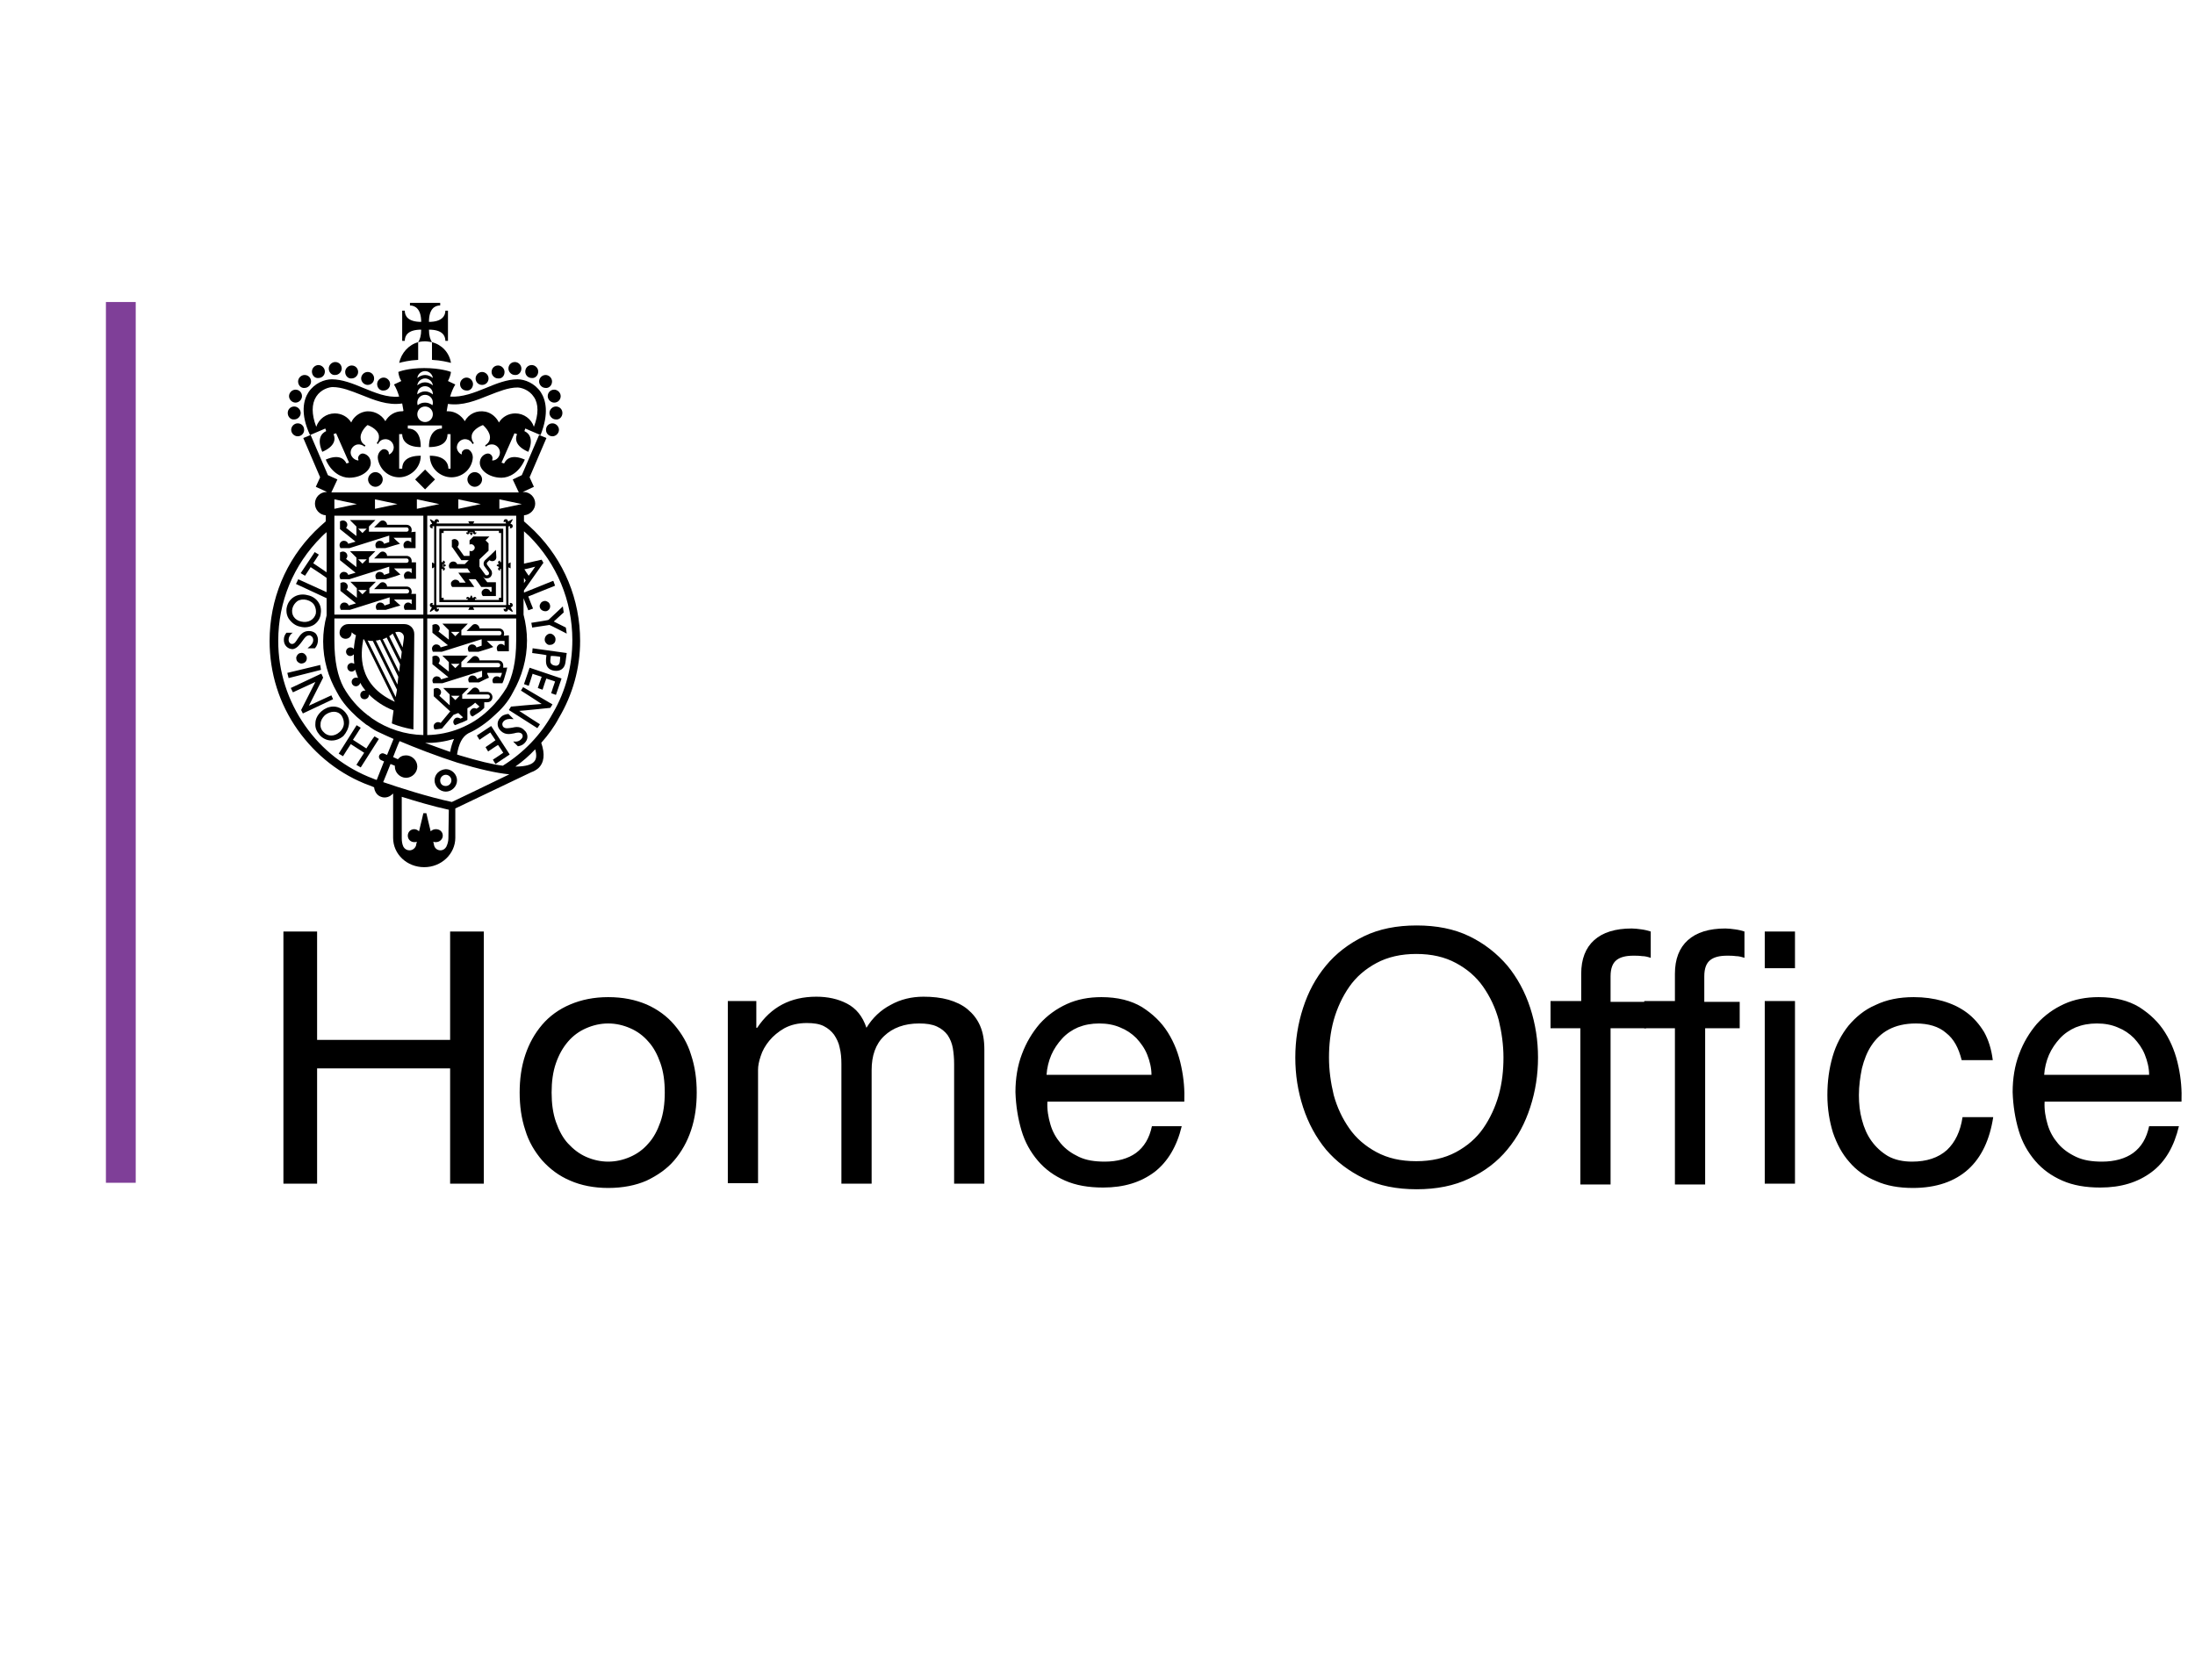 <?xml version="1.0" encoding="UTF-8"?> <svg xmlns="http://www.w3.org/2000/svg" width="2372" height="1816" viewBox="0 0 2372 1816" fill="none"> <path d="M114.461 326.466H146.664V1278.53H114.461V326.466Z" fill="#7F3F98"></path> <path d="M466.82 369.869V389.004C476.621 389.47 483.621 391.337 487.355 392.27C485.488 381.07 477.554 372.669 466.82 369.869ZM455.152 356.335C455.152 362.868 453.752 367.069 451.886 369.869C451.886 369.869 455.152 368.935 459.353 368.935C462.153 368.935 466.353 369.869 466.82 369.869C464.953 367.069 463.553 362.868 463.553 356.335C478.021 356.335 481.288 362.868 481.288 368.469H484.088V335.8H481.288C481.288 341.4 477.554 347.934 463.553 347.934C463.553 333.466 470.087 330.199 475.687 330.199V327.399H443.018V330.199C448.619 330.199 455.152 333.933 455.152 347.934C440.685 347.934 437.418 341.4 437.418 335.8H434.618V368.469H437.418C437.418 362.868 440.685 356.335 455.152 356.335ZM451.886 369.869C441.618 372.669 433.684 381.536 431.351 392.27C435.084 391.337 442.085 389.47 451.886 389.004V369.869ZM469.62 843.569C469.62 850.103 475.221 855.704 481.754 855.704C488.288 855.704 493.889 850.103 493.889 843.569C493.889 837.036 488.288 831.435 481.754 831.435C474.754 831.902 469.62 837.036 469.62 843.569ZM475.687 843.569C475.687 840.303 478.487 837.502 481.754 837.502C485.021 837.502 487.821 840.303 487.821 843.569C487.821 846.836 485.021 849.637 481.754 849.637C478.021 849.637 475.687 847.303 475.687 843.569ZM447.685 685.358C447.685 679.291 443.018 674.624 436.951 674.624H376.28C371.146 674.624 366.946 678.824 366.946 683.958C366.946 687.692 369.746 690.492 373.48 690.492C377.214 690.492 380.014 687.692 380.014 683.491C381.414 684.891 382.814 685.825 384.681 686.758C383.747 690.492 382.814 695.626 382.347 701.693C381.414 700.293 380.014 699.826 378.614 699.826C376.28 699.826 373.947 701.693 373.947 704.493C373.947 706.826 375.813 709.16 378.614 709.16C380.014 709.16 381.414 708.226 382.347 707.293C382.347 710.56 382.347 713.827 382.814 717.56C381.881 717.094 380.947 716.627 380.014 716.627C377.68 716.627 375.347 718.494 375.347 721.294C375.347 723.628 377.214 725.961 380.014 725.961C381.414 725.961 383.281 725.028 383.747 723.628C383.747 724.094 383.747 724.561 384.214 725.028C385.147 727.828 386.081 730.628 387.014 732.962C386.548 732.495 385.614 732.495 384.681 732.495C382.347 732.495 380.014 734.362 380.014 737.162C380.014 739.495 381.881 741.829 384.681 741.829C387.014 741.829 388.881 739.962 389.348 738.095C390.748 740.895 392.615 743.696 394.948 746.496H394.015C391.681 746.496 389.348 748.363 389.348 751.163C389.348 753.963 391.215 755.83 394.015 755.83C396.348 755.83 398.682 753.963 398.682 751.163V750.696C405.682 757.697 414.55 763.764 425.284 767.964L423.417 781.965C423.417 781.965 427.617 783.832 434.151 785.699C440.685 787.565 446.752 788.499 446.752 788.499L447.685 685.358ZM392.615 690.959C392.615 690.959 393.081 690.959 393.548 691.425L426.684 758.63C385.614 739.962 389.814 706.36 392.615 690.959ZM427.617 753.496L397.282 692.359C399.148 692.825 401.015 692.825 402.882 692.825L429.017 745.562L427.617 753.496ZM429.484 739.962L406.149 692.359C408.016 692.359 409.416 691.892 410.816 691.425L430.417 731.561L429.484 739.962ZM431.351 726.428L413.616 690.959C415.016 690.492 416.416 690.025 417.816 689.092L432.284 718.027L431.351 726.428ZM433.218 712.893L420.617 687.692C422.017 686.758 423.417 685.825 424.35 684.891L434.151 704.493L433.218 712.893ZM436.484 689.558L435.084 699.826L427.15 683.491C428.084 683.025 429.017 683.025 429.951 683.025C433.684 682.558 436.951 685.825 436.484 689.558ZM407.549 415.139C407.549 411.405 410.816 408.138 414.55 408.138C418.283 408.138 421.55 411.405 421.55 415.139C421.55 419.339 418.283 422.139 414.55 422.139C410.816 422.606 407.549 419.339 407.549 415.139ZM314.676 464.609C314.676 460.875 317.943 457.608 321.676 457.608C325.877 457.608 328.677 460.875 328.677 464.609C328.677 468.809 325.41 471.609 321.676 471.609C317.943 471.609 314.676 468.343 314.676 464.609ZM310.942 446.408C310.942 442.207 314.209 439.407 317.943 439.407C321.676 439.407 324.943 442.674 324.943 446.408C324.943 450.141 321.676 453.408 317.943 453.408C314.209 453.875 310.942 450.608 310.942 446.408ZM312.342 428.206C312.342 424.473 315.609 421.206 319.343 421.206C323.543 421.206 326.343 424.473 326.343 428.206C326.343 431.94 323.076 435.207 319.343 435.207C315.609 435.207 312.342 431.94 312.342 428.206ZM322.143 412.339C322.143 408.605 325.41 405.338 329.143 405.338C333.344 405.338 336.144 408.605 336.144 412.339C336.144 416.072 332.877 419.339 329.143 419.339C325.41 419.806 322.143 416.539 322.143 412.339ZM337.077 401.604C337.077 397.871 340.344 394.604 344.078 394.604C347.811 394.604 351.078 397.871 351.078 401.604C351.078 405.805 347.811 408.605 344.078 408.605C340.344 409.072 337.077 405.805 337.077 401.604ZM355.279 398.338C355.279 394.604 358.546 391.337 362.279 391.337C366.479 391.337 369.28 394.604 369.28 398.338C369.28 402.071 366.013 405.338 362.279 405.338C358.546 405.805 355.279 402.538 355.279 398.338ZM373.013 402.071C373.013 398.338 376.28 395.071 380.014 395.071C384.214 395.071 387.014 398.338 387.014 402.071C387.014 405.805 383.747 409.072 380.014 409.072C376.28 409.538 373.013 406.271 373.013 402.071ZM390.281 409.072C390.281 405.338 393.548 402.071 397.282 402.071C401.482 402.071 404.282 405.338 404.282 409.072C404.282 413.272 401.015 416.072 397.282 416.072C393.548 416.072 390.281 412.805 390.281 409.072ZM511.156 415.139C511.156 411.405 507.89 408.138 504.156 408.138C500.422 408.138 497.155 411.405 497.155 415.139C497.155 419.339 500.422 422.139 504.156 422.139C507.89 422.606 511.156 419.339 511.156 415.139ZM604.03 464.609C604.03 460.875 600.763 457.608 597.029 457.608C592.829 457.608 590.029 460.875 590.029 464.609C590.029 468.809 593.296 471.609 597.029 471.609C600.763 471.609 604.03 468.343 604.03 464.609ZM607.763 446.408C607.763 442.207 604.496 439.407 600.763 439.407C597.029 439.407 593.762 442.674 593.762 446.408C593.762 450.141 597.029 453.408 600.763 453.408C604.496 453.875 607.763 450.608 607.763 446.408ZM605.897 428.206C605.897 424.473 602.63 421.206 598.896 421.206C594.696 421.206 591.896 424.473 591.896 428.206C591.896 431.94 595.162 435.207 598.896 435.207C603.096 435.207 605.897 431.94 605.897 428.206ZM596.563 412.339C596.563 408.605 593.296 405.338 589.562 405.338C585.828 405.338 582.562 408.605 582.562 412.339C582.562 416.072 585.828 419.339 589.562 419.339C593.296 419.806 596.563 416.539 596.563 412.339ZM581.628 401.604C581.628 397.871 578.361 394.604 574.628 394.604C570.427 394.604 567.627 397.871 567.627 401.604C567.627 405.805 570.894 408.605 574.628 408.605C578.361 409.072 581.628 405.805 581.628 401.604ZM563.427 398.338C563.427 394.604 560.16 391.337 556.426 391.337C552.226 391.337 549.426 394.604 549.426 398.338C549.426 402.071 552.693 405.338 556.426 405.338C560.16 405.805 563.427 402.538 563.427 398.338ZM545.226 402.071C545.226 398.338 541.959 395.071 538.225 395.071C534.025 395.071 531.225 398.338 531.225 402.071C531.225 405.805 534.491 409.072 538.225 409.072C542.425 409.538 545.226 406.271 545.226 402.071ZM527.958 409.072C527.958 405.338 524.691 402.071 520.957 402.071C517.224 402.071 513.957 405.338 513.957 409.072C513.957 413.272 517.224 416.072 520.957 416.072C525.157 416.072 527.958 412.805 527.958 409.072ZM520.957 518.279C520.957 514.079 517.224 510.346 513.023 510.346C508.823 510.346 505.089 514.079 505.089 518.279C505.089 522.48 508.823 526.213 513.023 526.213C517.224 526.213 520.957 522.48 520.957 518.279ZM469.153 565.883V656.423H549.426V565.883H469.153ZM547.092 654.089H471.487V568.683H546.626L547.092 654.089Z" fill="black"></path> <path d="M479.421 571.483H474.754V650.822H543.826V571.483H499.956H479.421ZM539.159 573.817V576.15H541.492V646.155H539.159V648.489H479.421V646.155H477.087V576.15H479.421V573.817H539.159Z" fill="black"></path> <path d="M535.892 594.352L532.158 598.085C532.158 598.085 531.691 598.085 531.691 598.552L524.691 605.086C522.357 606.953 521.891 610.219 523.757 612.553L527.958 618.153C528.424 618.62 528.424 619.087 528.424 620.02C528.424 620.487 527.958 621.42 527.491 621.42C527.024 621.887 526.558 621.887 525.624 621.887C525.158 621.887 524.224 621.42 524.224 620.954C524.224 620.954 520.024 615.353 518.157 612.553V604.619L527.958 595.285V587.351L524.691 584.084L528.891 579.884H511.623L507.423 584.084V588.751C507.89 588.285 508.823 588.285 509.29 588.285C511.157 588.285 513.023 590.151 513.023 592.018C513.023 593.885 511.157 595.752 509.29 595.752C508.823 595.752 507.89 595.752 507.423 595.285V600.885H501.356L494.355 591.085C495.289 590.151 495.755 588.751 495.755 587.351C495.755 584.551 493.422 582.684 491.088 582.684C490.155 582.684 489.222 583.151 488.288 583.618V591.551H488.755L495.289 600.885L498.556 605.552H506.49L502.289 609.753H493.889C493.422 607.886 491.555 606.953 489.688 606.953C487.822 606.953 485.955 608.353 485.488 609.753C485.488 610.219 485.021 610.686 485.021 611.62C485.021 612.553 485.488 613.953 485.955 614.42H505.089L508.356 619.087H495.289L500.422 626.087L503.223 629.821H496.689C496.222 627.954 494.355 626.554 492.022 626.554C490.155 626.554 488.288 627.954 487.355 629.821V631.221C487.355 632.621 487.822 633.554 488.755 634.488H512.557L509.29 629.821L506.49 626.087H513.957L516.757 629.821L520.024 634.488H531.225V639.622H529.825C529.358 637.755 527.491 636.355 525.158 636.355C522.824 636.355 521.424 637.755 520.491 639.622V641.022C520.491 642.422 520.957 643.355 521.891 644.289H535.892V629.354H526.558L521.891 623.287C522.824 624.22 523.757 625.154 525.158 625.154C526.558 625.154 527.958 625.154 529.358 624.22C530.758 623.287 531.225 621.887 531.691 620.487C531.691 619.087 531.691 617.687 530.758 616.287L526.558 610.686C525.624 609.753 526.091 607.886 527.024 607.419L528.891 605.552C530.758 606.953 533.091 606.953 534.958 605.552C535.892 604.619 536.358 603.686 536.358 602.286L535.892 594.352ZM470.087 518.28L459.353 529.014L448.619 518.28L459.353 507.545L470.087 518.28ZM397.748 518.28C397.748 514.079 401.482 510.346 405.682 510.346C409.883 510.346 413.616 514.079 413.616 518.28C413.616 522.48 409.883 526.213 405.682 526.213C401.482 526.213 397.748 522.48 397.748 518.28ZM543.826 721.761V719.427C543.826 716.16 541.492 713.827 538.225 713.827H518.157C518.157 711.493 515.824 709.16 513.49 709.16C512.09 709.16 511.157 709.627 510.223 710.56L504.156 716.627H538.225C539.625 716.627 540.559 717.56 540.559 718.961C540.559 720.361 539.625 721.294 538.225 721.294H498.556V715.694L505.556 708.693H478.021L485.021 715.694V725.961L473.821 717.094C474.754 716.16 475.221 714.76 475.221 713.36C475.221 710.56 472.887 708.693 470.554 708.693C469.62 708.693 468.22 709.16 467.287 709.627V718.027L484.555 732.028L476.621 734.362C476.154 732.495 474.287 731.095 471.954 731.095C469.154 731.095 467.287 733.428 467.287 735.762C467.287 736.695 467.753 738.095 468.22 738.562H478.021L520.957 725.028V731.561L515.357 733.895C514.89 731.561 513.023 730.161 510.69 730.161C507.89 730.161 506.023 732.495 506.023 734.828C506.023 735.762 506.49 737.162 506.956 737.629H517.69L524.224 734.362L528.424 732.495L526.558 728.295V727.361H542.425C542.425 727.828 541.959 728.761 541.959 729.228C541.492 730.161 541.025 731.561 540.559 732.495C539.625 731.561 538.225 731.095 536.825 731.095C534.025 731.095 532.158 733.428 532.158 735.762C532.158 736.695 532.625 738.095 533.091 738.562H542.892C544.292 735.762 545.226 732.495 545.692 730.628C547.092 726.428 548.026 722.694 548.026 721.294C548.493 721.761 543.826 721.761 543.826 721.761ZM492.022 722.227L487.355 717.56H496.689L492.022 722.227ZM544.292 687.225C544.759 686.292 544.759 685.825 544.759 684.891C544.759 681.625 542.425 679.291 539.159 679.291H518.157C518.157 676.958 515.824 674.624 513.49 674.624C512.09 674.624 511.157 675.091 510.223 676.024L504.156 682.091H539.625C541.025 682.091 541.959 683.025 541.959 684.425C541.959 685.825 541.025 686.758 539.625 686.758H498.556V681.158L505.556 674.157H478.021L485.021 681.158V691.425L473.821 682.558C474.754 681.625 475.221 680.224 475.221 679.291C475.221 676.491 472.887 674.624 470.554 674.624C469.62 674.624 468.22 675.091 467.287 675.557V683.958L484.088 697.492L476.154 699.826C475.687 697.959 473.821 696.559 471.487 696.559C468.687 696.559 466.82 698.892 466.82 701.226C466.82 702.159 467.287 703.559 467.753 704.493H477.554L520.491 690.959V697.959L514.89 699.826C514.423 697.959 512.557 696.559 510.223 696.559C507.423 696.559 505.556 698.892 505.556 701.226C505.556 702.159 506.023 703.559 506.49 704.493H517.224L527.958 701.226L533.091 699.359L528.891 695.626L526.091 692.825H545.226V697.959C544.292 697.026 542.892 696.092 541.492 696.092C538.692 696.092 536.825 698.426 536.825 700.759C536.825 701.693 537.292 703.093 537.758 704.026H549.893V686.758L544.292 687.225ZM492.022 687.692L487.355 683.025H496.689L492.022 687.692ZM526.558 747.896H518.157C518.157 745.562 515.824 743.229 513.49 743.229C512.09 743.229 511.157 743.696 510.223 744.629L504.156 750.696H527.024C528.424 750.696 529.358 751.63 529.358 753.03C529.358 754.43 528.424 755.363 527.024 755.363H499.489V750.696L506.49 743.696H478.954L485.955 750.696V762.364L474.754 752.096C475.687 751.163 476.621 749.763 476.621 748.363C476.621 745.562 474.287 743.696 471.954 743.696C471.02 743.696 469.62 744.162 468.687 744.629V752.563L486.421 768.897L487.355 767.964L476.154 781.498C475.221 780.565 473.821 780.565 472.887 780.565C470.087 781.032 468.22 783.365 468.687 785.699C468.687 786.632 469.154 787.565 469.62 788.499C471.487 788.499 473.821 788.032 477.554 787.565L490.155 772.631C492.022 772.164 493.422 771.231 495.289 770.764L500.422 775.431L497.622 776.831C496.222 775.898 494.355 775.431 492.955 775.898C490.622 776.831 489.222 779.632 490.155 781.965C490.622 782.898 491.088 783.365 491.555 783.832C491.555 783.832 493.422 783.365 495.289 782.432C497.156 781.498 499.022 781.032 499.022 781.032C501.356 780.098 503.223 779.165 505.089 778.231V765.631C508.356 763.764 511.157 761.897 513.49 759.563L518.157 763.764C517.224 764.697 516.29 765.164 514.89 766.097C513.49 765.164 511.623 765.164 510.223 766.097C509.29 766.564 508.356 767.964 507.89 768.897V770.764C507.89 771.231 508.356 772.164 508.356 772.631C508.823 773.564 509.756 774.031 510.69 774.498C513.023 773.098 514.89 771.698 517.224 770.298C518.624 769.364 520.491 767.964 521.891 766.564L523.291 765.164V759.097H526.558C529.825 759.097 532.158 756.763 532.158 753.496C532.158 750.696 529.825 747.896 526.558 747.896ZM492.022 756.763L487.355 752.096H496.689L492.022 756.763ZM444.418 641.955C444.885 641.022 444.885 640.555 444.885 639.622C444.885 636.355 442.552 634.021 439.285 634.021H418.283C418.283 631.688 415.95 629.354 413.616 629.354C412.216 629.354 411.283 629.821 410.349 630.754L404.282 636.821H439.751C441.152 636.821 442.085 637.755 442.085 639.155C442.085 640.555 441.152 641.488 439.751 641.488H399.149V635.888L406.149 628.887H378.614L385.614 635.888V646.155L374.413 637.288C375.347 636.355 375.814 634.955 375.814 634.021C375.814 631.221 373.48 629.354 371.147 629.354C369.746 629.354 368.813 629.821 367.88 630.288V638.688L384.681 652.222L376.747 654.556C376.28 652.689 374.413 651.289 372.08 651.289C369.28 651.289 367.413 653.623 367.413 655.956C367.413 657.356 367.88 658.29 368.346 659.223H378.147L421.083 645.689V652.689L415.483 654.556C415.016 652.689 413.15 651.289 410.816 651.289C408.016 651.289 406.149 653.623 406.149 655.956C406.149 657.356 406.616 658.29 407.082 659.223H416.883L427.617 655.956L432.751 654.556L428.551 650.822L425.75 648.022H444.885V653.156C443.952 652.222 442.552 651.289 441.152 651.289C438.351 651.289 436.485 653.623 436.485 655.956C436.485 657.356 436.951 658.29 437.418 659.223H449.552V641.955H444.418ZM391.681 642.422L387.014 637.755H396.348L391.681 642.422ZM444.418 608.819C444.885 607.886 444.885 607.419 444.885 606.486C444.885 603.219 442.552 600.885 439.285 600.885H418.283C418.283 598.552 415.95 596.218 413.616 596.218C412.216 596.218 411.283 596.685 410.349 597.619L404.282 603.686H439.285C440.685 603.686 441.618 604.619 441.618 606.019C441.618 607.419 440.685 608.353 439.285 608.353H398.682V602.752L405.682 595.752H378.147L385.148 602.752V613.02L373.947 604.152C374.88 603.219 375.347 601.819 375.347 600.885C375.347 598.085 373.013 596.218 370.68 596.218C369.28 596.218 368.346 596.685 367.413 597.152V605.552L384.214 619.087L376.28 621.42C375.814 619.553 373.947 618.153 371.613 618.153C368.813 618.153 366.946 620.487 366.946 622.82C366.946 623.754 367.413 625.154 367.88 626.087H377.68L420.617 612.553V619.553L415.016 621.42C414.55 619.553 412.683 618.153 410.349 618.153C407.549 618.153 405.682 620.487 405.682 622.82C405.682 623.754 406.149 625.154 406.616 626.087H416.883L427.617 622.82L432.751 620.954L428.551 617.22L425.75 614.42H444.885V619.553C443.952 618.62 442.552 617.687 441.152 617.687C438.351 617.687 436.485 620.02 436.485 622.354C436.485 623.287 436.951 624.687 437.418 625.621H449.552V607.886H444.418V608.819ZM391.681 609.286L387.014 604.619H396.348L391.681 609.286ZM444.418 575.217C444.885 574.284 444.885 573.817 444.885 572.883C444.885 569.617 442.552 567.283 439.285 567.283H418.283C418.283 564.95 415.95 562.616 413.616 562.616C412.216 562.616 411.283 563.083 410.349 564.016L404.282 570.083H439.285C440.685 570.083 441.618 571.017 441.618 572.417C441.618 573.817 440.685 574.75 439.285 574.75H398.682V569.15L405.682 562.149H378.147L385.148 569.15V579.417L373.947 570.55C374.88 569.617 375.347 568.216 375.347 567.283C375.347 564.483 373.013 562.616 370.68 562.616C369.28 562.616 368.346 563.083 367.413 563.549V571.95L384.214 585.484L376.28 587.818C375.814 585.951 373.947 584.551 371.613 584.551C368.813 584.551 366.946 586.884 366.946 589.218C366.946 590.618 367.413 591.551 367.88 592.485H377.68L420.617 578.951V585.951L415.016 587.818C414.55 585.951 412.683 584.551 410.349 584.551C407.549 584.551 405.682 586.884 405.682 589.218C405.682 590.618 406.149 591.551 406.616 592.485H416.416L427.151 589.218L432.284 587.818L428.084 584.084L425.284 581.284H444.418V586.418C443.485 585.484 442.085 584.551 440.685 584.551C437.885 584.551 436.018 586.884 436.018 589.218C436.018 590.618 436.485 591.551 436.951 592.485H449.085V574.75L444.418 575.217ZM391.681 576.15L387.014 571.483H396.348L391.681 576.15ZM590.496 660.623C593.762 659.69 595.163 656.423 594.229 653.623C593.762 652.222 592.829 650.822 591.429 650.356C590.029 649.422 588.629 649.422 587.229 649.889C585.829 650.356 584.428 651.289 583.962 652.689C583.028 654.089 583.028 655.489 583.495 656.889C584.428 659.69 587.695 661.09 590.496 660.623ZM574.161 673.224L575.094 678.358L593.762 675.557C594.229 675.557 612.43 684.891 612.43 684.891L611.497 678.358L598.429 671.824C599.363 670.89 609.164 662.023 609.164 662.023L608.23 655.489L607.763 655.956C607.763 655.956 593.296 669.49 592.829 669.957C592.829 670.424 574.161 673.224 574.161 673.224ZM588.629 691.425C588.629 692.825 589.095 694.225 590.496 695.626C591.429 696.559 592.829 697.492 594.696 697.026C596.096 697.026 597.496 696.559 598.896 695.159C599.83 694.225 600.296 692.825 600.296 690.959C600.296 689.558 599.83 688.158 598.429 686.758C597.496 685.825 596.096 684.891 594.229 684.891C590.962 685.358 588.629 688.158 588.629 691.425ZM575.561 700.759L575.094 705.893C575.094 705.893 589.562 707.76 590.496 708.226C590.496 708.693 590.029 712.427 590.029 712.427V714.76C590.029 717.094 590.496 719.427 591.896 721.294C593.296 723.161 595.629 724.561 598.896 725.028C605.43 725.961 610.097 722.694 611.03 716.16L612.43 705.893L575.561 700.759ZM605.43 710.093C605.43 710.56 604.963 715.227 604.963 715.227C604.497 719.894 600.763 719.894 599.363 719.427C596.563 718.961 594.696 717.094 594.696 714.76V713.827C594.696 713.827 595.163 710.093 595.163 709.16C596.096 708.693 604.963 709.627 605.43 710.093ZM572.294 721.761L566.227 739.495L571.361 741.362C571.361 741.362 575.561 728.761 575.561 728.295C576.028 728.761 584.428 731.095 585.362 731.561C584.895 732.495 581.162 743.696 581.162 743.696L586.295 745.562C586.295 745.562 590.029 733.895 590.496 733.428C590.962 733.895 599.363 736.228 599.83 736.695C599.363 737.629 595.629 749.296 595.629 749.296L600.763 751.163L606.83 733.428L572.294 721.761ZM565.294 742.762L562.96 746.496C562.96 746.496 583.495 759.563 585.362 760.964C583.028 760.964 552.226 763.764 552.226 763.764L549.893 767.497L580.695 787.099L583.495 782.898C583.495 782.898 562.96 769.831 561.093 768.431C563.427 768.431 594.696 765.164 594.696 765.164L597.029 761.43L565.294 742.762ZM553.16 786.632C549.426 787.099 546.159 788.032 543.826 785.699C542.892 784.765 541.959 781.965 544.292 779.632C546.626 777.298 549.893 776.831 553.626 777.298H555.026L549.426 771.698C545.692 772.164 542.892 773.098 540.559 775.898C538.692 777.765 537.758 780.098 537.758 782.432C537.758 785.232 538.692 787.565 541.025 789.899C545.692 794.566 550.826 793.633 555.493 792.699C558.76 791.766 561.56 791.299 563.894 793.166C564.36 794.099 564.827 794.566 564.827 795.499C564.827 796.899 564.36 797.833 562.96 799.233C561.093 801.1 558.76 802.033 555.493 801.566H554.56L559.693 806.7C562.494 806.233 564.827 805.3 566.694 803.433C569.027 801.1 569.961 798.766 569.961 796.433C569.961 794.099 569.027 791.299 566.694 789.432C562.494 784.765 557.36 785.699 553.16 786.632ZM530.758 784.765L515.357 795.033L518.157 799.7C518.157 799.7 528.891 792.232 529.825 791.766C530.291 792.232 534.958 799.7 535.425 800.166C534.958 800.633 524.691 807.634 524.691 807.634L527.491 812.301C527.491 812.301 537.758 805.3 538.225 805.3C538.692 805.767 543.359 812.767 543.826 813.701C543.359 814.167 532.625 821.168 532.625 821.168L535.425 825.835L550.826 815.567L530.758 784.765ZM395.882 809.034C395.415 808.567 381.881 800.166 381.414 799.7C381.881 799.233 389.815 786.632 389.815 786.632L385.148 783.832V784.299L366.013 814.634L370.68 817.434C370.68 817.434 378.614 804.833 379.08 804.367C379.547 804.833 393.081 813.234 393.548 813.701C393.081 814.167 385.148 826.768 385.148 826.768L389.815 829.568L409.416 798.766L404.749 795.966C404.282 795.966 396.348 808.1 395.882 809.034ZM377.214 781.965C377.68 777.298 375.814 773.098 373.013 769.831C365.079 760.964 354.345 762.83 347.345 768.897C343.145 772.631 340.811 777.298 340.811 781.965C340.344 786.632 342.211 790.832 345.478 794.566C352.012 802.033 363.213 802.5 371.147 795.499C374.413 791.766 376.747 787.099 377.214 781.965ZM371.613 781.965C371.613 785.232 369.746 788.966 366.946 791.299C361.346 796.433 353.879 796.433 349.212 790.832C346.878 788.499 345.945 785.232 346.411 782.432C346.411 779.165 348.278 775.898 351.078 773.098C353.879 770.764 357.612 769.364 360.879 769.364C364.146 769.364 366.946 770.764 368.813 773.098C370.68 775.898 371.613 778.698 371.613 781.965ZM358.079 751.63C358.079 751.63 335.677 761.897 333.811 762.83C334.744 760.964 349.212 732.495 349.212 732.495L347.345 728.295H346.878L314.209 743.696L316.543 748.363C316.543 748.363 338.944 738.095 340.811 737.162C339.878 739.029 325.41 767.497 325.41 767.497L327.277 771.231L359.946 755.83L358.079 751.63ZM310.476 727.361L311.876 732.962L346.878 724.094L345.945 718.494L345.478 718.961L310.476 727.361ZM329.144 706.826C327.743 705.893 326.343 705.426 324.943 705.893C323.543 705.893 322.143 706.826 321.21 708.226C320.276 709.627 319.81 711.027 320.276 712.427C320.276 713.827 321.21 715.227 322.61 716.16C324.01 717.094 325.41 717.56 326.81 717.094C330.077 716.627 331.944 713.827 331.477 710.56C331.01 708.693 330.077 707.76 329.144 706.826ZM326.81 692.825C329.144 689.558 331.01 686.758 334.277 686.758C335.211 686.758 336.144 687.225 337.077 688.158C338.011 689.092 338.478 690.492 338.478 691.892C338.478 694.692 336.611 697.492 333.344 699.826L332.41 700.759H340.344C342.678 697.959 343.611 695.159 343.611 691.425C343.611 689.092 342.678 686.758 341.278 684.891C339.411 683.025 336.611 682.091 333.811 682.091C327.277 682.091 324.477 686.292 321.676 690.492C319.81 693.292 318.409 696.092 315.609 696.092C314.676 696.092 313.742 695.626 313.276 695.159C312.342 694.225 311.876 692.825 311.876 691.425C311.876 689.092 313.276 686.292 315.609 684.425L316.543 683.958H309.542C307.675 686.292 306.742 688.625 306.742 691.425C306.742 694.692 307.675 697.026 309.542 698.892C311.409 700.759 313.742 701.693 316.543 701.693C321.21 700.759 324.01 696.559 326.81 692.825ZM324.477 677.424C329.61 678.824 334.744 677.891 338.944 675.557C342.678 673.224 345.478 669.49 346.411 664.823C347.345 660.156 346.878 655.489 344.545 651.756C342.211 647.555 337.544 644.289 332.41 643.355C322.143 640.555 312.342 646.155 310.009 655.956C309.542 657.356 309.542 658.756 309.542 660.156C309.542 663.423 310.476 666.223 311.876 668.557C315.143 673.224 319.343 676.491 324.477 677.424ZM316.076 657.356C317.009 654.089 318.876 651.756 321.21 649.889C324.01 648.022 327.743 647.555 331.477 648.489C335.211 649.422 338.478 651.756 339.878 654.556C341.278 657.356 341.744 660.156 341.278 663.423C339.411 669.957 332.877 673.691 325.41 671.824C318.409 670.424 314.209 664.357 316.076 657.356Z" fill="black"></path> <path d="M626.898 692.825C626.898 648.022 609.63 606.019 577.895 574.283C574.161 570.55 570.427 567.283 566.227 563.549V557.015C572.761 556.549 578.361 550.948 578.361 544.415C578.361 537.414 572.761 531.814 565.76 531.814H564.827L576.961 526.213L572.294 515.946L590.496 473.476L582.562 470.209L563.894 513.612L554.093 518.279L560.627 532.28H358.079L364.613 518.279L354.345 513.612L335.677 470.209L327.743 473.476L345.945 515.946L341.278 526.213L353.412 531.814H352.945C345.945 531.814 340.344 537.414 340.344 544.415C340.344 550.948 345.478 556.549 352.012 557.015V563.549C348.278 566.816 344.078 570.55 340.344 574.283C308.609 606.019 291.341 648.022 291.341 692.825C291.341 727.361 301.608 760.497 321.676 788.965C341.278 816.501 367.88 837.502 399.615 849.17C399.615 849.17 401.482 849.636 404.282 851.036C404.749 855.703 407.549 859.904 411.749 861.304C416.416 863.171 421.55 861.304 424.35 858.037H424.817V905.64C424.817 923.375 439.751 937.376 458.419 937.376C477.087 937.376 492.022 922.908 492.022 905.64V873.905L574.161 834.702C576.961 833.769 579.295 832.368 581.628 830.502C588.162 824.435 589.095 815.101 584.895 802.966C592.362 794.566 598.896 785.698 604.03 775.898C618.964 750.696 626.898 722.227 626.898 692.825ZM539.625 539.748L563.894 544.881L539.625 550.015V539.748ZM461.686 794.566V668.557H557.827V692.358C557.827 715.693 553.626 731.561 547.559 743.229C542.425 751.629 536.358 759.563 528.891 766.564L527.491 767.964C509.756 784.765 485.955 794.099 461.686 794.566ZM490.622 798.766C488.755 802.966 487.355 807.633 486.421 812.767C477.087 809.5 468.22 806.233 459.353 802.966C470.087 803.433 480.821 801.566 490.622 798.766ZM461.686 664.356V557.482H557.827V664.356H461.686ZM495.289 539.748L519.557 544.881L495.289 550.015V539.748ZM450.486 539.748L474.754 544.881L450.486 550.015V539.748ZM405.216 539.748L429.484 544.881L405.216 550.015V539.748ZM361.346 539.748L385.614 544.881L361.346 550.015V539.748ZM361.346 641.488V557.482H457.486V664.356H361.346V641.488ZM361.346 668.557H457.486V794.566C437.885 794.099 418.75 788.032 402.415 776.831C401.949 776.364 401.015 775.898 400.549 775.431L400.082 774.964C399.615 774.498 399.149 774.498 398.682 774.031C398.215 773.564 397.748 773.098 397.282 773.098L396.815 772.631C386.548 764.697 377.68 754.43 371.147 742.762C365.079 731.095 361.346 715.227 361.346 692.358V668.557ZM407.082 843.103C405.682 842.636 404.282 842.169 403.349 841.702C373.48 830.502 347.812 810.434 329.61 784.298C310.942 757.696 300.675 725.961 300.675 692.825C300.675 650.355 317.009 610.686 347.345 580.35C349.212 578.484 351.078 576.617 352.945 575.217V618.62C346.411 613.953 338.944 609.286 338.478 608.819C338.944 608.352 344.545 599.485 344.545 599.485L339.878 596.685V597.152L324.943 619.553L329.61 622.353C329.61 622.353 335.211 613.953 335.677 613.019C336.144 613.486 345.945 619.553 352.945 624.687V640.088L322.143 626.087V626.554L319.81 631.221L352.945 646.622V665.29C350.612 674.157 349.212 683.491 349.212 693.292C349.212 713.36 354.812 732.028 364.146 748.362C370.213 760.03 378.147 767.964 385.614 774.964C388.881 777.765 392.148 780.565 395.882 783.365C396.348 783.365 396.348 783.832 396.815 783.832C397.282 784.298 397.748 784.298 398.215 784.765C398.682 785.232 399.149 785.232 399.615 785.698L400.082 786.165C402.882 788.032 405.682 789.899 408.949 791.299C413.15 793.166 418.75 795.966 425.284 798.766L418.283 816.034L415.016 814.634C413.15 813.7 410.816 814.634 409.883 816.501C408.949 818.367 409.883 820.701 411.749 821.634L415.016 823.034L407.082 843.103ZM484.555 906.107C484.555 909.374 483.621 912.641 482.221 915.441C480.821 917.775 478.488 919.175 476.154 919.175C472.887 919.175 470.087 917.308 469.154 914.041C469.154 913.574 468.687 912.174 468.22 909.841C469.154 910.307 470.087 910.307 471.02 910.307C475.221 910.307 478.488 907.04 478.488 903.307C478.488 899.107 475.221 896.306 471.02 896.306C468.687 896.306 466.82 897.24 465.42 898.64C463.086 889.306 460.753 879.038 460.753 879.038H457.486C457.486 879.038 455.153 889.306 452.819 898.64C451.419 897.24 449.552 896.306 447.685 896.306C443.485 896.306 440.685 899.573 440.685 903.307C440.685 907.507 443.952 910.307 447.685 910.307C448.619 910.307 449.552 910.307 450.486 909.841C450.019 911.707 449.552 913.574 449.552 914.041C448.619 916.841 445.819 919.175 442.552 919.175C439.751 919.175 437.418 917.775 436.018 915.441C434.618 912.641 434.151 909.374 434.151 906.107V861.304C449.085 865.971 467.753 871.571 485.021 875.305L484.555 906.107ZM488.288 866.904C462.153 861.304 431.818 851.503 414.083 845.436C415.95 841.236 418.75 833.769 422.017 825.835L426.684 827.701V828.635C426.684 835.169 432.284 840.769 438.818 840.769C445.352 840.769 450.952 835.169 450.952 828.635C450.952 822.101 445.352 816.501 438.818 816.501C435.084 816.501 432.284 817.901 429.951 820.701L424.817 818.367C427.617 811.367 429.951 804.833 431.818 801.1C449.552 808.567 472.42 817.434 494.355 824.435C517.69 831.435 536.358 835.635 550.359 837.035C525.624 849.17 490.155 865.971 488.288 866.904ZM576.495 823.968C574.161 826.301 568.561 828.635 556.893 828.635C564.827 823.034 571.828 816.967 578.361 809.967C580.228 816.501 579.761 821.168 576.495 823.968ZM543.359 827.701C532.158 826.301 516.757 822.568 496.689 816.501C495.755 816.034 494.822 816.034 493.889 815.567C495.755 803.9 499.489 796.433 506.023 792.699C516.29 788.032 525.624 781.498 534.025 773.564C541.492 767.03 548.959 759.097 554.56 747.896C563.894 731.561 569.494 712.427 569.494 692.358C569.494 683.024 568.094 673.224 565.76 664.356V646.622L570.894 659.689L576.028 657.823C576.028 657.823 570.894 645.222 570.894 644.755C571.828 644.288 599.83 633.088 599.83 633.088L597.963 627.954H597.496L566.227 640.555V638.221L587.229 608.352L585.362 605.086H584.895L566.227 609.286V574.283C568.094 576.15 569.961 577.55 571.828 579.417C601.696 609.286 618.498 649.422 618.498 691.892C618.498 719.427 611.497 746.962 597.496 770.764C584.428 794.566 565.76 813.7 543.359 827.701ZM568.094 627.487L566.227 630.287V624.687L568.094 627.487ZM566.694 615.353C567.627 615.353 576.961 613.019 578.361 612.553C577.428 613.953 571.828 621.887 571.361 622.353C570.894 621.887 567.161 616.286 566.694 615.353Z" fill="black"></path> <path d="M584.428 424.006C577.895 414.205 567.16 410.005 559.227 410.005C548.026 410.005 536.358 414.672 525.157 419.339C512.557 424.473 499.489 429.606 486.421 428.673C487.821 424.006 489.688 419.339 492.022 415.605L484.088 411.872C485.488 409.072 486.888 405.805 487.355 402.071C486.421 401.604 475.687 397.871 458.419 397.871C441.151 397.871 431.351 401.604 430.417 402.071C430.884 405.805 431.817 409.072 433.684 411.872L425.75 415.605C428.084 419.339 429.951 424.006 431.351 428.673C418.283 430.073 405.216 424.473 392.615 419.339C381.414 414.672 369.746 410.005 358.546 410.005C350.612 410.005 339.878 414.205 333.344 424.006C328.21 431.94 324.01 446.874 335.211 470.676V470.209L351.545 463.209L352.478 466.009C347.345 468.343 342.211 474.41 348.278 488.411C362.279 482.344 362.746 474.41 360.412 469.276L363.213 468.343L370.213 484.21L377.214 500.078L374.413 501.012C372.08 495.878 366.013 490.744 352.012 496.811C358.079 510.812 368.813 516.413 377.214 516.413C391.681 516.413 401.949 507.545 400.549 498.678C399.615 492.144 393.548 489.811 391.215 490.277C388.414 490.744 386.548 494.011 387.014 495.878C387.014 496.345 387.481 496.811 387.481 497.278L387.014 497.745C383.281 497.278 380.014 494.478 379.08 490.744C378.147 486.077 381.414 481.41 386.081 480.477C388.881 480.01 391.681 480.943 394.015 482.81L394.948 481.41C392.148 480.01 390.281 477.677 389.814 474.41C388.414 466.942 396.815 459.475 397.282 459.475C397.282 459.475 408.016 463.209 409.416 470.676C409.883 473.943 408.949 476.743 407.082 479.077L408.482 480.01C409.416 477.677 411.749 475.343 415.016 474.876C419.683 473.943 424.35 477.21 425.284 481.877C426.217 485.61 423.884 489.811 420.617 491.211L420.15 490.744V489.344C419.683 487.011 416.883 485.144 414.083 485.61C411.749 486.077 407.082 490.277 408.482 496.811C410.816 508.012 420.15 515.946 431.351 515.946C442.552 515.946 454.686 506.612 454.686 492.611C438.351 492.611 434.618 500.078 434.618 506.612H431.351V469.276H434.618C434.618 475.343 438.818 483.277 454.686 483.277C454.686 466.942 447.219 463.209 440.685 463.209V459.942H477.554V463.209C471.487 463.209 463.553 467.409 463.553 483.277C479.888 483.277 483.621 475.81 483.621 469.276H486.888V506.612H484.555C484.555 500.545 480.354 492.611 464.486 492.611C464.486 506.612 476.154 515.946 487.821 515.946C499.022 515.946 508.823 508.012 510.69 496.811C512.09 490.277 507.423 485.61 505.089 485.61C502.289 485.144 499.489 487.011 499.022 489.344V490.744L498.556 491.211C495.289 489.344 492.955 485.61 493.889 481.877C494.822 477.21 499.489 473.943 504.156 474.876C506.956 475.343 509.29 477.21 510.69 480.01L512.09 479.077C510.223 476.743 509.29 473.943 509.756 470.676C511.156 463.209 521.891 459.475 521.891 459.475C521.891 459.475 530.758 466.942 529.358 474.41C528.891 477.677 526.558 480.01 524.224 481.41L525.157 482.81C527.024 480.943 529.824 480.01 533.091 480.477C537.758 481.41 541.025 486.077 540.092 490.744C539.158 494.944 535.892 497.745 532.158 497.745L531.691 497.278C532.158 496.811 532.158 496.345 532.158 495.878C532.625 493.544 530.758 490.744 527.958 490.277C525.624 489.811 519.557 492.144 518.624 498.678C517.224 507.545 527.958 516.413 541.959 516.413C550.359 516.413 561.093 510.812 567.16 496.811C553.159 490.744 547.092 495.878 544.759 501.012L541.959 500.078L548.959 484.21L555.96 468.343L558.76 469.276C556.426 474.41 556.893 482.344 570.894 488.411C576.961 474.41 571.827 468.343 566.694 466.009L567.627 463.209L583.962 470.209V470.676C593.762 446.408 589.562 431.94 584.428 424.006ZM434.618 444.541C426.684 444.541 420.15 448.741 416.416 455.275C412.216 447.808 402.882 443.141 394.015 445.008C387.481 446.408 381.881 451.075 379.547 456.675C375.813 450.608 369.28 446.874 361.812 446.874C352.478 446.874 344.545 452.941 341.744 461.342C336.611 447.808 336.611 436.607 341.744 428.673C346.878 420.739 355.745 418.406 359.479 418.406C369.28 418.406 379.547 422.606 390.281 426.806C404.282 432.407 418.75 438.474 434.618 436.14C435.084 438.94 435.551 441.274 436.018 444.074C435.551 444.541 435.084 444.541 434.618 444.541ZM459.353 401.138C463.553 401.138 467.287 404.405 467.753 408.605C465.42 406.738 462.62 405.338 459.353 405.338C456.086 405.338 453.286 406.738 450.952 408.605C451.419 404.405 455.152 401.138 459.353 401.138ZM459.353 409.072C463.553 409.072 467.287 412.339 467.753 416.539C465.42 414.672 462.62 413.272 459.353 413.272C456.086 413.272 453.286 414.672 450.952 416.539C451.419 412.339 455.152 409.072 459.353 409.072ZM459.353 456.208C454.686 456.208 450.952 452.475 450.952 447.808C450.952 443.141 454.686 439.407 459.353 439.407C464.02 439.407 467.753 443.141 467.753 447.808C467.753 452.475 464.02 456.208 459.353 456.208ZM467.287 438.007C464.953 436.14 462.153 435.207 459.353 435.207C456.086 435.207 453.752 436.14 451.419 438.007C450.952 437.074 450.952 436.14 450.952 435.207C450.952 430.54 454.686 426.806 459.353 426.806C464.02 426.806 467.753 430.54 467.753 435.207C467.753 436.14 467.753 437.074 467.287 438.007ZM467.753 426.34C465.42 424.473 462.62 423.073 459.353 423.073C456.086 423.073 453.286 424.473 450.952 426.34V425.873C450.952 421.206 454.686 417.472 459.353 417.472C464.02 417.472 467.753 421.206 467.753 425.873V426.34ZM576.961 461.342C574.161 452.941 566.227 446.874 556.893 446.874C549.426 446.874 542.892 450.608 539.158 456.675C536.358 451.075 531.225 446.408 524.691 445.008C515.357 443.141 506.489 447.341 502.289 455.275C498.556 449.208 492.022 444.541 484.088 444.541H482.688C483.154 442.207 483.621 439.407 484.088 436.607C499.956 438.94 514.423 432.873 528.424 427.273C539.158 423.073 549.426 418.872 559.227 418.872C562.96 418.872 571.827 421.206 576.961 429.14C582.095 436.607 582.095 447.808 576.961 461.342ZM506.023 563.549L507.89 567.283H509.756L509.29 568.683L509.756 567.75H510.223L510.69 567.283L512.557 563.549H509.29H506.023ZM470.554 566.816L470.087 567.283V568.683L466.82 568.216V565.883L464.486 561.683L464.953 561.216L469.153 563.549H471.487V566.816L470.554 566.35" fill="black"></path> <path d="M472.887 565.883C472.42 565.883 471.954 565.416 471.954 564.949C471.954 564.483 472.42 564.016 472.887 564.016C473.354 564.016 473.354 564.016 473.821 564.483H474.287V563.549C474.287 562.149 473.354 561.216 471.954 561.216C470.554 561.216 469.62 562.149 469.62 563.549C469.62 564.949 470.554 565.883 471.954 565.883H472.887ZM469.154 569.616C469.154 569.15 468.687 568.683 468.22 568.683C467.753 568.683 467.287 569.15 467.287 569.616C467.287 570.083 467.287 570.083 467.753 570.55V571.017H466.82C465.42 571.017 464.487 570.083 464.487 568.683C464.487 567.283 465.42 566.35 466.82 566.35C468.22 566.35 469.154 567.283 469.154 568.683V569.616ZM470.554 655.956L470.087 655.489V654.089L466.82 654.556V656.423L464.487 660.623L464.953 661.556L469.154 658.756H471.487V655.489L470.554 655.956Z" fill="black"></path> <path d="M472.887 656.423C472.42 656.423 471.954 656.89 471.954 657.356C471.954 657.823 472.42 658.29 472.887 658.29C473.354 658.29 473.354 658.29 473.821 657.823H474.287V658.756C474.287 660.156 473.354 661.09 471.954 661.09C470.554 661.09 469.62 660.156 469.62 658.756C469.62 657.356 470.554 656.423 471.954 656.423H472.887ZM469.154 653.156C469.154 653.623 468.687 654.089 468.22 654.089C467.753 654.089 467.287 653.623 467.287 653.156C467.287 652.689 467.287 652.689 467.753 652.223V651.756H466.82C465.42 651.756 464.487 652.689 464.487 654.089C464.487 655.489 465.42 656.423 466.82 656.423C468.22 656.423 469.154 655.489 469.154 654.089V653.156ZM548.026 655.956L548.493 655.489V654.089L551.759 654.556V656.423L554.093 660.623L553.626 661.557L549.426 658.756H547.092V655.489L548.026 655.956Z" fill="black"></path> <path d="M545.692 656.423C546.159 656.423 546.626 656.889 546.626 657.356C546.626 657.823 546.159 658.289 545.692 658.289C545.226 658.289 545.226 658.289 544.759 657.823H544.292V658.756C544.292 660.156 545.226 661.09 546.626 661.09C548.026 661.09 548.959 660.156 548.959 658.756C548.959 657.356 548.026 656.423 546.626 656.423H545.692ZM549.426 653.156C549.426 653.622 549.893 654.089 550.359 654.089C550.826 654.089 551.293 653.622 551.293 653.156C551.293 652.689 551.293 652.689 550.826 652.222V651.756H551.759C553.16 651.756 554.093 652.689 554.093 654.089C554.093 655.489 553.16 656.423 551.759 656.423C550.359 656.423 549.426 655.489 549.426 654.089V653.156ZM548.026 566.816L548.493 567.283V568.683L551.759 568.216V565.883L554.093 561.683L553.626 561.216L549.426 563.549H547.092V566.816L548.026 566.35" fill="black"></path> <path d="M545.692 565.883C546.159 565.883 546.626 565.416 546.626 564.949C546.626 564.483 546.159 564.016 545.692 564.016C545.226 564.016 545.226 564.016 544.759 564.483H544.292V563.549C544.292 562.149 545.226 561.216 546.626 561.216C548.026 561.216 548.959 562.149 548.959 563.549C548.959 564.949 548.026 565.883 546.626 565.883H545.692ZM549.426 569.616C549.426 569.15 549.893 568.683 550.359 568.683C550.826 568.683 551.293 569.15 551.293 569.616C551.293 570.083 551.293 570.083 550.826 570.55V571.017H551.759C553.16 571.017 554.093 570.083 554.093 568.683C554.093 567.283 553.16 566.35 551.759 566.35C550.359 566.35 549.426 567.283 549.426 568.683V569.616ZM505.556 572.417H512.557V575.217H505.556V572.417ZM507.423 575.684H511.157L509.756 578.484H508.823L507.423 575.684Z" fill="black"></path> <path d="M514.423 575.217L513.957 575.683C513.49 575.683 513.023 575.217 513.023 574.75C513.023 574.283 513.49 573.817 513.957 573.817H513.023C512.09 573.817 511.156 574.75 511.156 575.683C511.156 576.617 512.09 577.55 513.023 577.55C513.957 577.55 514.89 576.617 514.89 575.683C514.423 575.683 514.423 575.683 514.423 575.217ZM504.156 575.217L504.623 575.683C505.089 575.683 505.556 575.217 505.556 574.75C505.556 574.283 505.089 573.817 504.623 573.817H505.556C506.489 573.817 507.423 574.75 507.423 575.683C507.423 576.617 506.489 577.55 505.556 577.55C504.623 577.55 503.689 576.617 503.689 575.683C504.156 575.683 504.156 575.683 504.156 575.217ZM512.557 659.223L510.69 655.489L509.29 655.022H508.823H508.356L507.89 655.489L506.023 659.223H509.29H512.557ZM506.023 646.622H513.023V649.422H506.023V646.622Z" fill="black"></path> <path d="M511.156 647.089H507.423L508.823 643.822H509.756L511.156 647.089ZM504.156 647.555L504.623 647.089C505.089 647.089 505.556 647.555 505.556 648.022C505.556 648.489 505.089 648.955 504.623 648.955H505.556C506.489 648.955 507.423 648.022 507.423 647.089C507.423 646.155 506.489 645.222 505.556 645.222C504.623 645.222 503.689 646.155 503.689 647.089C504.156 647.089 504.156 647.089 504.156 647.555ZM514.423 647.555L513.957 647.089C513.49 647.089 513.023 647.555 513.023 648.022C513.023 648.489 513.49 648.955 513.957 648.955H513.023C512.09 648.955 511.156 648.022 511.156 647.089C511.156 646.155 512.09 645.222 513.023 645.222C513.957 645.222 514.89 646.155 514.89 647.089C514.423 647.089 514.423 647.089 514.423 647.555ZM551.759 607.886L548.026 609.753V611.619L547.092 611.153L548.026 612.086H547.559L548.026 612.553L551.759 614.42V611.153V607.886ZM539.625 607.886H542.425V614.886H539.625V607.886ZM539.625 609.286V613.019L536.825 611.619V610.686L539.625 609.286Z" fill="black"></path> <path d="M540.559 616.286L540.092 615.82C540.092 615.353 540.559 614.886 541.025 614.886C541.492 614.886 541.959 615.353 541.959 615.82V614.886C541.959 613.953 541.025 613.02 540.092 613.02C539.159 613.02 538.225 613.953 538.225 614.886C538.225 615.82 539.159 616.753 540.092 616.753L540.559 616.286ZM540.559 606.486L540.092 606.952C540.092 607.419 540.559 607.886 541.025 607.886C541.492 607.886 541.959 607.419 541.959 606.952V607.886C541.959 608.819 541.025 609.753 540.092 609.753C539.159 609.753 538.225 608.819 538.225 607.886C538.225 606.952 539.159 606.019 540.092 606.019L540.559 606.486ZM466.82 607.886L470.554 609.753V611.619L471.487 611.153L470.554 612.086H471.02L470.554 612.553L466.82 614.42V611.153V607.886ZM475.687 607.886H478.488V614.886H475.687V607.886ZM478.954 609.286V613.02L481.754 611.619V610.686L478.954 609.286Z" fill="black"></path> <path d="M478.487 616.286L478.954 615.82C478.954 615.353 478.487 614.886 478.021 614.886C477.554 614.886 477.087 615.353 477.087 615.82V614.886C477.087 613.953 478.021 613.02 478.954 613.02C479.888 613.02 480.821 613.953 480.821 614.886C480.821 615.82 479.888 616.753 478.954 616.753C478.954 616.753 478.487 616.753 478.487 616.286ZM478.487 606.486L478.954 606.952C478.954 607.419 478.487 607.886 478.021 607.886C477.554 607.886 477.087 607.419 477.087 606.952V607.886C477.087 608.819 478.021 609.753 478.954 609.753C479.888 609.753 480.821 608.819 480.821 607.886C480.821 606.952 479.888 606.019 478.954 606.019C478.954 606.019 478.487 606.019 478.487 606.486ZM342.678 1006.91V1124.06H486.421V1006.91H522.824V1279.47H486.421V1154.86H342.678V1279.47H306.275V1006.91H342.678ZM567.627 1140.39C571.827 1127.79 577.895 1117.06 585.828 1107.72C593.762 1098.39 604.03 1090.92 616.164 1085.79C628.298 1080.65 641.832 1077.85 657.234 1077.85C673.101 1077.85 686.636 1080.65 698.77 1085.79C710.437 1090.92 720.705 1098.39 728.639 1107.72C736.573 1117.06 743.106 1127.79 746.84 1140.39C751.04 1152.99 752.907 1166.53 752.907 1180.99C752.907 1195.46 751.04 1209 746.84 1221.6C742.64 1234.2 736.573 1244.93 728.639 1254.27C720.705 1263.6 710.437 1270.6 698.77 1276.2C687.102 1281.33 673.101 1284.13 657.234 1284.13C641.832 1284.13 627.831 1281.33 616.164 1276.2C604.03 1271.07 594.229 1263.6 585.828 1254.27C577.895 1244.93 571.361 1234.2 567.627 1221.6C563.427 1209 561.56 1195.46 561.56 1180.99C561.56 1166.53 563.427 1152.99 567.627 1140.39ZM600.763 1212.73C604.03 1222.06 608.23 1230 613.83 1236.06C619.431 1242.13 625.965 1247.26 633.432 1250.53C640.899 1253.8 648.833 1255.67 657.234 1255.67C665.634 1255.67 673.568 1253.8 681.035 1250.53C688.502 1247.26 695.036 1242.6 700.637 1236.06C706.237 1230 710.437 1222.06 713.704 1212.73C716.971 1203.4 718.371 1192.66 718.371 1180.99C718.371 1168.86 716.971 1158.59 713.704 1149.26C710.437 1139.92 706.237 1131.99 700.637 1125.92C695.036 1119.39 688.502 1114.72 681.035 1111.46C673.568 1108.19 665.634 1106.32 657.234 1106.32C648.833 1106.32 640.899 1108.19 633.432 1111.46C625.965 1114.72 619.431 1119.39 613.83 1125.92C608.23 1132.46 604.03 1139.92 600.763 1149.26C597.496 1158.59 596.096 1169.33 596.096 1180.99C596.096 1192.66 597.496 1203.4 600.763 1212.73ZM817.312 1082.05V1110.99H818.245C833.18 1088.59 854.181 1077.39 882.183 1077.39C894.317 1077.39 905.518 1079.72 915.319 1084.85C925.119 1089.99 932.12 1098.39 936.32 1110.99C942.854 1100.25 951.721 1091.85 962.455 1086.25C973.19 1080.19 985.324 1077.39 997.925 1077.39C1007.73 1077.39 1016.59 1078.32 1024.99 1080.65C1032.93 1082.99 1039.93 1086.25 1045.53 1090.92C1051.13 1095.59 1055.8 1101.19 1059.06 1108.65C1062.33 1116.12 1063.73 1124.52 1063.73 1134.79V1279.47H1031.06V1150.19C1031.06 1144.12 1030.59 1138.52 1029.66 1132.92C1028.73 1127.79 1026.86 1123.12 1024.06 1118.92C1021.26 1115.19 1017.53 1111.92 1012.39 1109.59C1007.26 1107.25 1001.19 1106.32 993.258 1106.32C977.39 1106.32 964.789 1110.99 955.455 1119.86C946.121 1128.72 941.921 1141.32 941.921 1156.72V1279.47H909.252V1150.19C909.252 1143.66 908.785 1138.06 907.385 1132.46C906.451 1127.32 904.118 1122.66 901.318 1118.46C898.518 1114.72 894.784 1111.46 890.117 1109.12C885.45 1106.79 879.383 1105.85 871.916 1105.85C862.582 1105.85 854.648 1107.72 847.647 1111.46C841.113 1115.19 835.513 1119.86 831.313 1124.99C827.112 1130.12 823.846 1135.72 821.979 1141.79C820.112 1147.39 819.178 1152.06 819.178 1156.26V1279H786.509V1082.05H817.312ZM1247.61 1266.87C1232.67 1278.07 1214.47 1283.67 1192.07 1283.67C1176.2 1283.67 1162.67 1281.33 1151 1276.2C1139.33 1271.07 1129.53 1264.07 1121.6 1254.73C1113.67 1245.4 1107.6 1234.66 1103.87 1222.06C1100.13 1209.46 1097.8 1195.46 1097.33 1180.53C1097.33 1165.59 1099.67 1151.59 1104.33 1139.46C1109 1126.86 1115.53 1116.12 1123.47 1106.79C1131.87 1097.45 1141.67 1090.45 1152.87 1085.32C1164.07 1080.19 1176.67 1077.85 1190.2 1077.85C1207.94 1077.85 1222.41 1081.59 1234.07 1088.59C1245.74 1096.05 1255.08 1104.92 1262.08 1116.12C1269.08 1127.32 1273.74 1139.46 1276.54 1152.99C1279.34 1166.06 1280.28 1178.66 1279.81 1190.79H1131.87C1131.4 1199.66 1132.8 1207.6 1135.13 1215.53C1137.47 1223.46 1141.2 1230 1146.34 1236.06C1151.47 1242.13 1158 1246.8 1165.94 1250.53C1173.87 1254.27 1183.2 1255.67 1193.94 1255.67C1207.47 1255.67 1219.14 1252.4 1227.54 1246.33C1236.41 1239.8 1242.01 1230.46 1244.81 1217.4H1277.01C1271.88 1238.86 1262.08 1255.67 1247.61 1266.87ZM1239.68 1139.92C1236.88 1132.92 1232.67 1127.32 1228.01 1122.19C1222.87 1117.06 1217.27 1113.32 1210.27 1110.52C1203.74 1107.72 1196.27 1106.32 1187.87 1106.32C1179.47 1106.32 1172 1107.72 1165 1110.52C1158.47 1113.32 1152.4 1117.52 1147.74 1122.66C1143.07 1127.79 1138.87 1133.86 1136.07 1140.39C1133.27 1146.92 1131.4 1154.39 1130.93 1161.86H1244.34C1244.34 1154.39 1242.48 1146.92 1239.68 1139.92ZM1408.15 1089.52C1413.75 1072.25 1421.69 1057.32 1432.89 1043.78C1443.62 1030.72 1457.62 1019.98 1473.96 1012.05C1490.29 1004.11 1509.43 1000.38 1530.9 1000.38C1552.36 1000.38 1571.5 1004.11 1587.83 1012.05C1604.17 1019.98 1617.7 1030.72 1628.9 1043.78C1639.64 1056.85 1648.04 1072.25 1653.64 1089.52C1659.24 1106.79 1662.04 1124.52 1662.04 1143.19C1662.04 1161.86 1659.24 1179.59 1653.64 1196.86C1648.04 1214.13 1640.1 1229.06 1628.9 1242.6C1618.17 1255.67 1604.17 1266.4 1587.83 1273.87C1571.5 1281.8 1552.36 1285.53 1530.9 1285.53C1509.43 1285.53 1490.29 1281.8 1473.96 1273.87C1457.62 1265.93 1444.09 1255.67 1432.89 1242.6C1422.15 1229.53 1413.75 1214.13 1408.15 1196.86C1402.55 1179.59 1399.75 1161.86 1399.75 1143.19C1399.75 1124.52 1402.55 1106.79 1408.15 1089.52ZM1441.29 1183.79C1445.02 1197.33 1450.62 1209 1458.09 1219.73C1465.56 1230.46 1475.36 1238.86 1487.49 1245.4C1499.63 1251.93 1513.63 1255.2 1530.43 1255.2C1546.76 1255.2 1561.23 1251.93 1573.37 1245.4C1585.5 1238.86 1595.3 1230.46 1602.77 1219.73C1610.23 1209 1615.84 1196.86 1619.57 1183.79C1623.3 1170.26 1624.7 1156.73 1624.7 1143.19C1624.7 1129.66 1622.84 1116.12 1619.57 1102.59C1615.84 1089.05 1610.23 1077.39 1602.77 1066.65C1595.3 1055.92 1585.5 1047.52 1573.37 1040.98C1561.23 1034.45 1547.23 1031.18 1530.43 1031.18C1514.09 1031.18 1499.63 1034.45 1487.49 1040.98C1475.36 1047.52 1465.56 1055.92 1458.09 1066.65C1450.62 1077.39 1445.02 1089.52 1441.29 1102.59C1437.56 1116.12 1436.16 1129.66 1436.16 1143.19C1436.16 1156.73 1438.02 1170.26 1441.29 1183.79ZM1675.57 1110.52V1082.05H1708.71V1052.65C1708.71 1036.78 1713.38 1024.65 1722.71 1016.25C1732.04 1007.85 1745.58 1003.65 1763.31 1003.65C1766.58 1003.65 1769.85 1004.11 1773.58 1004.58C1777.31 1005.05 1781.05 1005.98 1783.85 1006.91V1035.38C1781.05 1034.45 1777.78 1033.52 1774.51 1033.52C1771.25 1033.05 1767.98 1033.05 1765.18 1033.05C1757.25 1033.05 1751.18 1034.45 1746.98 1037.72C1742.78 1040.98 1740.44 1046.58 1740.44 1055.45V1082.99H1778.71V1111.46H1740.44V1280.4H1707.78V1111.46H1675.57V1110.52Z" fill="black"></path> <path d="M1776.85 1110.52V1082.05H1809.98V1052.65C1809.98 1036.78 1814.65 1024.65 1823.98 1016.25C1833.32 1007.85 1846.85 1003.65 1864.59 1003.65C1867.85 1003.65 1871.12 1004.11 1874.85 1004.58C1878.59 1005.05 1882.32 1005.98 1885.12 1006.91V1035.38C1882.32 1034.45 1879.05 1033.52 1875.79 1033.52C1872.52 1033.05 1869.25 1033.05 1866.45 1033.05C1858.52 1033.05 1852.45 1034.45 1848.25 1037.72C1844.05 1040.98 1841.72 1046.58 1841.72 1055.45V1082.99H1879.99V1111.46H1842.65V1280.4H1809.98V1111.46H1776.85V1110.52ZM1907.06 1046.58V1006.91H1939.73V1046.58H1907.06ZM1939.73 1082.05V1279.47H1907.06V1082.05H1939.73ZM2103.07 1116.59C2095.14 1109.59 2083.94 1106.32 2070.4 1106.32C2058.73 1106.32 2048.93 1108.65 2041 1112.86C2033.07 1117.06 2027 1123.12 2022.33 1130.12C2017.66 1137.12 2014.4 1145.52 2012.06 1154.86C2010.2 1164.19 2008.8 1173.53 2008.8 1183.79C2008.8 1193.13 2009.73 1201.99 2012.06 1210.4C2014.4 1219.26 2017.66 1226.73 2022.33 1233.26C2027 1239.8 2033.07 1245.4 2040.07 1249.6C2047.53 1253.8 2056.4 1255.67 2066.2 1255.67C2082.07 1255.67 2094.67 1251.47 2104 1243.06C2112.87 1234.66 2118.47 1223 2120.8 1207.6H2153.94C2150.21 1231.86 2141.34 1251 2126.87 1264.07C2112.4 1277.13 2092.34 1284.13 2067.13 1284.13C2052.2 1284.13 2038.67 1281.8 2027.46 1276.67C2015.8 1272 2006 1265 1998.53 1256.13C1990.6 1247.26 1985 1236.53 1980.79 1224.4C1977.06 1212.26 1974.73 1198.73 1974.73 1183.79C1974.73 1168.86 1976.59 1155.32 1980.33 1142.26C1984.06 1129.19 1990.13 1117.99 1997.6 1108.65C2005.53 1099.32 2014.86 1091.39 2027 1086.25C2038.67 1080.65 2052.2 1077.85 2068.07 1077.85C2079.27 1077.85 2089.54 1079.25 2099.34 1082.05C2109.14 1084.85 2118 1089.05 2125.47 1094.65C2132.94 1100.25 2139.01 1107.25 2144.14 1115.66C2148.81 1124.06 2152.07 1134.32 2153.47 1145.99H2119.87C2116.6 1132.92 2111.47 1123.12 2103.07 1116.59ZM2325.22 1266.87C2310.29 1278.07 2292.08 1283.67 2269.68 1283.67C2253.81 1283.67 2240.28 1281.33 2228.61 1276.2C2216.95 1271.07 2207.14 1264.07 2199.21 1254.73C2191.28 1245.4 2185.21 1234.66 2181.48 1222.06C2177.74 1209.46 2175.41 1195.46 2174.94 1180.53C2174.94 1165.59 2177.28 1151.59 2181.94 1139.46C2186.61 1126.86 2193.14 1116.12 2201.08 1106.79C2209.48 1097.45 2219.28 1090.45 2230.48 1085.32C2241.68 1080.19 2254.28 1077.85 2267.82 1077.85C2285.55 1077.85 2300.02 1081.59 2311.69 1088.59C2323.35 1096.05 2332.69 1104.92 2339.69 1116.12C2346.69 1127.32 2351.35 1139.46 2354.15 1152.99C2356.96 1166.06 2357.89 1178.66 2357.42 1190.79H2209.48C2209.01 1199.66 2210.41 1207.6 2212.74 1215.53C2215.08 1223.46 2218.81 1230 2223.95 1236.06C2229.08 1242.13 2235.61 1246.8 2243.55 1250.53C2251.48 1254.27 2260.81 1255.67 2271.55 1255.67C2285.08 1255.67 2296.75 1252.4 2305.15 1246.33C2314.02 1239.8 2319.62 1230.46 2322.42 1217.4H2354.62C2349.49 1238.86 2340.15 1255.67 2325.22 1266.87ZM2317.75 1139.92C2314.95 1132.92 2310.75 1127.32 2306.08 1122.19C2300.95 1117.06 2295.35 1113.32 2288.35 1110.52C2281.82 1107.72 2274.35 1106.32 2265.95 1106.32C2257.55 1106.32 2250.08 1107.72 2243.08 1110.52C2236.55 1113.32 2230.48 1117.52 2225.81 1122.66C2221.15 1127.79 2216.95 1133.86 2214.14 1140.39C2211.34 1146.92 2209.48 1154.39 2209.01 1161.86H2322.42C2322.42 1154.39 2320.55 1146.92 2317.75 1139.92Z" fill="black"></path> </svg> 